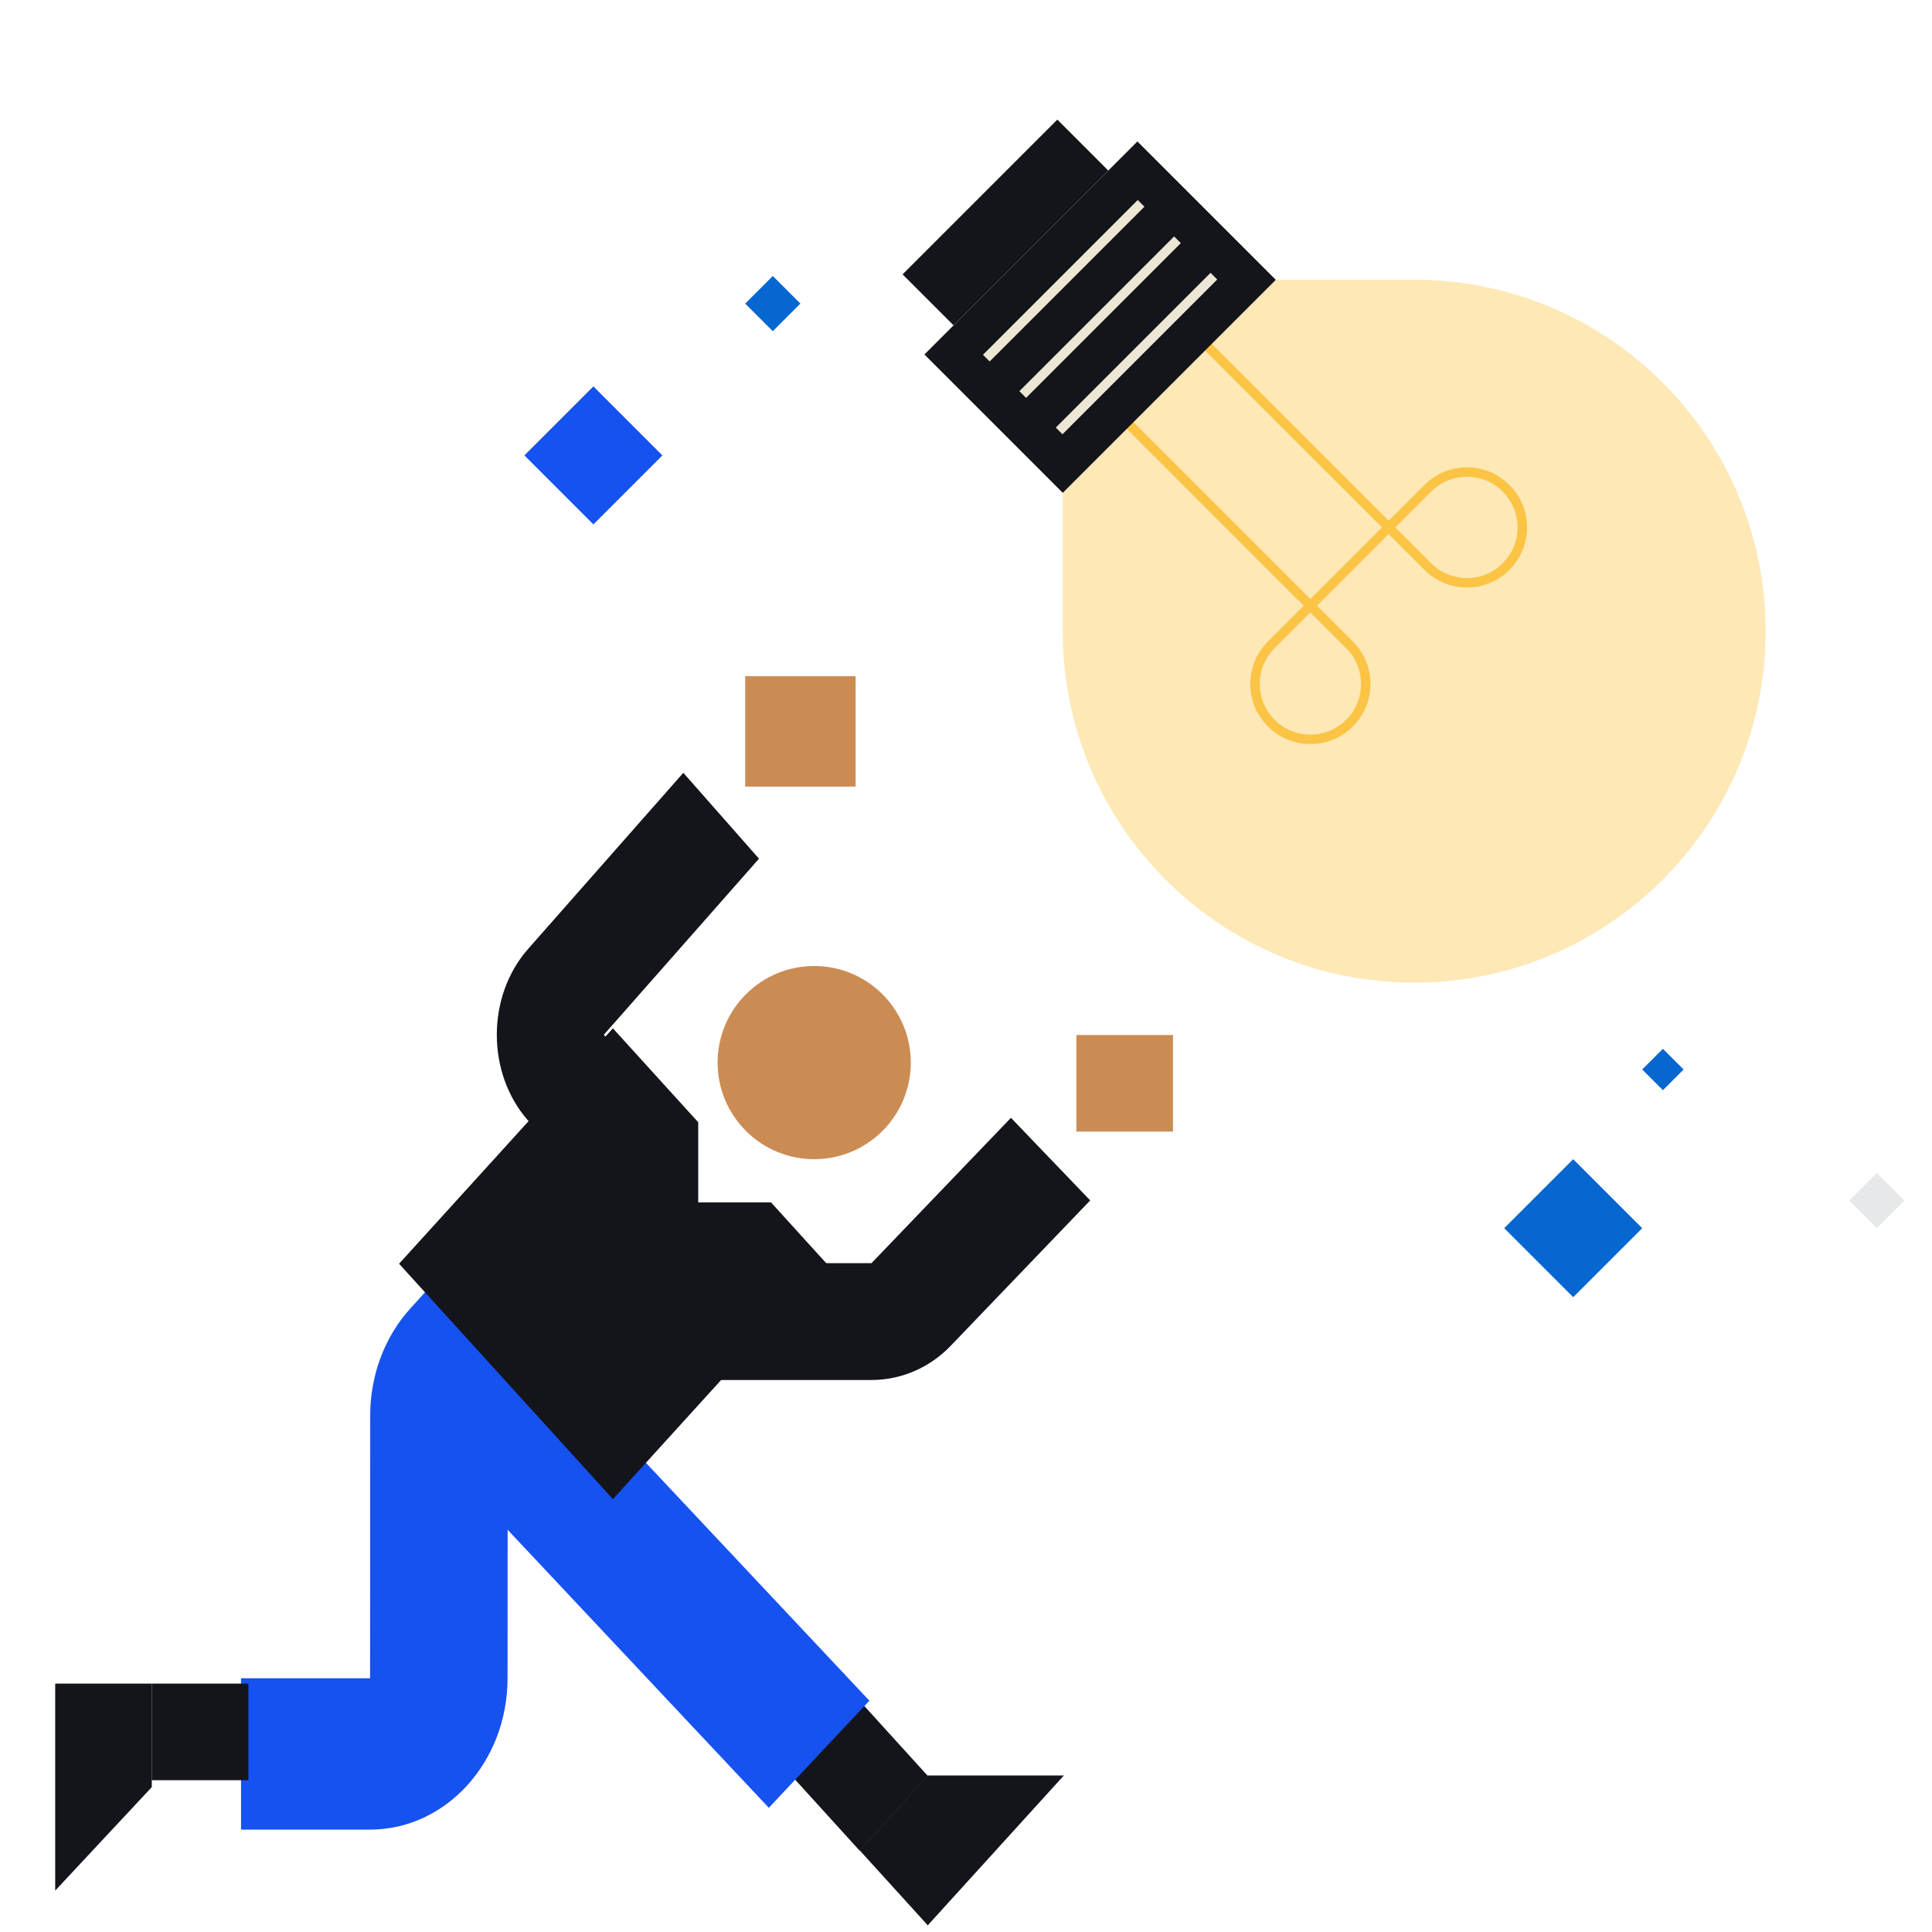 <svg width="140" height="140" viewBox="0 0 140 140" fill="none" xmlns="http://www.w3.org/2000/svg">
<path d="M62.3 134.114L57.37 128.687L62.3 123.259L67.23 128.687L62.3 134.114Z" fill="#14151A"/>
<path fill-rule="evenodd" clip-rule="evenodd" d="M55.711 131L32 105.76L39.289 98L63 123.24L55.711 131Z" fill="#1652F0"/>
<path fill-rule="evenodd" clip-rule="evenodd" d="M33.13 91.077L29.745 94.804C27.878 96.859 26.829 99.646 26.827 102.553L26.818 121.615L17.465 121.615L17.465 132.58L26.819 132.58C32.318 132.58 36.776 127.674 36.779 121.62L36.788 102.558L36.788 102.558L40.173 98.831L33.13 91.077Z" fill="#1652F0"/>
<path d="M11 122L11 129.5L4 137L4 122L11 122Z" fill="#14151A"/>
<path d="M62.3 134.087L67.23 128.659L77.09 128.659L67.23 139.515L62.3 134.087Z" fill="#14151A"/>
<path d="M11 122L18 122L18 129L11 129L11 122Z" fill="#14151A"/>
<path fill-rule="evenodd" clip-rule="evenodd" d="M49.516 56L38.272 68.76C35.243 72.198 35.243 77.77 38.272 81.208L41.614 85L47.098 78.776L43.756 74.984L55 62.224L49.516 56Z" fill="#14151A"/>
<path fill-rule="evenodd" clip-rule="evenodd" d="M51 91.534L63.151 91.534L73.257 81L79 86.986L68.894 97.52C67.371 99.108 65.305 100 63.151 100L51 100L51 91.534Z" fill="#14151A"/>
<path d="M54.05 72.05C56.784 69.317 61.217 69.317 63.951 72.05L63.95 72.051C66.683 74.784 66.683 79.216 63.95 81.95C61.216 84.683 56.783 84.683 54.049 81.95L54.05 81.949C51.316 79.216 51.317 74.784 54.05 72.05Z" fill="#CB8C54"/>
<path fill-rule="evenodd" clip-rule="evenodd" d="M55.868 87.127L50.596 87.127L50.596 81.324L44.413 74.516L28.918 91.575L44.413 108.634L59.908 91.575L55.868 87.127Z" fill="#14151A"/>
<path d="M78 75L78 82L85 82L85 75L78 75Z" fill="#CB8C54"/>
<path d="M54 49L54 57L62 57L62 49L54 49Z" fill="#CB8C54"/>
<path d="M109 89L114 94L119 89L114 84L109 89Z" fill="#0667D0"/>
<path d="M119 77.5L120.5 79L122 77.5L120.5 76L119 77.5Z" fill="#0667D0"/>
<path d="M54 22L56 20L58 22L56 24L54 22Z" fill="#0667D0"/>
<path d="M38 33L43 28L48 33L43 38L38 33Z" fill="#1652F0"/>
<path d="M134 87L136 85L138 87L136 89L134 87Z" fill="#E6E8EA"/>
<path d="M77.008 45.738C77.008 59.803 88.41 71.205 102.475 71.205C116.54 71.205 127.942 59.803 127.942 45.738C127.942 31.673 116.54 20.271 102.475 20.271H77.008L77.008 45.738Z" fill="#FBC445" fill-opacity="0.22"/>
<g style="mix-blend-mode:soft-light">
<path d="M77.008 45.738C77.008 59.803 88.41 71.205 102.475 71.205C116.54 71.205 127.942 59.803 127.942 45.738C127.942 31.673 116.54 20.271 102.475 20.271H77.008V45.738Z" fill="#FBC445" fill-opacity="0.22"/>
</g>
<path fill-rule="evenodd" clip-rule="evenodd" d="M91.876 52.643C93.577 54.343 96.334 54.343 98.034 52.643C99.735 50.943 99.735 48.186 98.034 46.485L94.955 43.406L91.876 46.485C90.176 48.186 90.176 50.943 91.876 52.643ZM97.549 52.158C96.117 53.59 93.794 53.59 92.362 52.158C90.929 50.725 90.929 48.403 92.362 46.97L94.955 44.376L97.549 46.97C98.982 48.403 98.982 50.725 97.549 52.158Z" fill="#FBC445"/>
<path fill-rule="evenodd" clip-rule="evenodd" d="M109.38 35.14C111.08 36.84 111.08 39.597 109.38 41.297C107.679 42.998 104.922 42.998 103.222 41.297L100.143 38.218L103.222 35.14C104.922 33.439 107.679 33.439 109.38 35.14ZM108.895 40.812C110.327 39.38 110.327 37.057 108.895 35.625C107.462 34.192 105.139 34.192 103.707 35.625L101.113 38.218L103.707 40.812C105.139 42.245 107.462 42.245 108.895 40.812Z" fill="#FBC445"/>
<path fill-rule="evenodd" clip-rule="evenodd" d="M94.955 44.376L101.113 38.218L86.38 23.485L80.222 29.643L94.955 44.376ZM94.955 43.406L81.192 29.643L86.38 24.456L100.143 38.218L94.955 43.406Z" fill="#FBC445"/>
<path d="M77.013 35.712L92.449 20.277L82.422 10.25L66.987 25.686L77.013 35.712Z" fill="#14151A"/>
<path d="M69.098 23.575L80.311 12.361L76.618 8.667L65.404 19.881L69.098 23.575Z" fill="#14151A"/>
<path fill-rule="evenodd" clip-rule="evenodd" d="M76.992 31.469L88.206 20.255L87.721 19.77L76.507 30.984L76.992 31.469Z" fill="#ECE7D4"/>
<path fill-rule="evenodd" clip-rule="evenodd" d="M74.353 28.831L85.567 17.617L85.082 17.132L73.868 28.345L74.353 28.831Z" fill="#ECE7D4"/>
<path fill-rule="evenodd" clip-rule="evenodd" d="M71.715 26.192L82.929 14.978L82.444 14.493L71.23 25.707L71.715 26.192Z" fill="#ECE7D4"/>
</svg>
